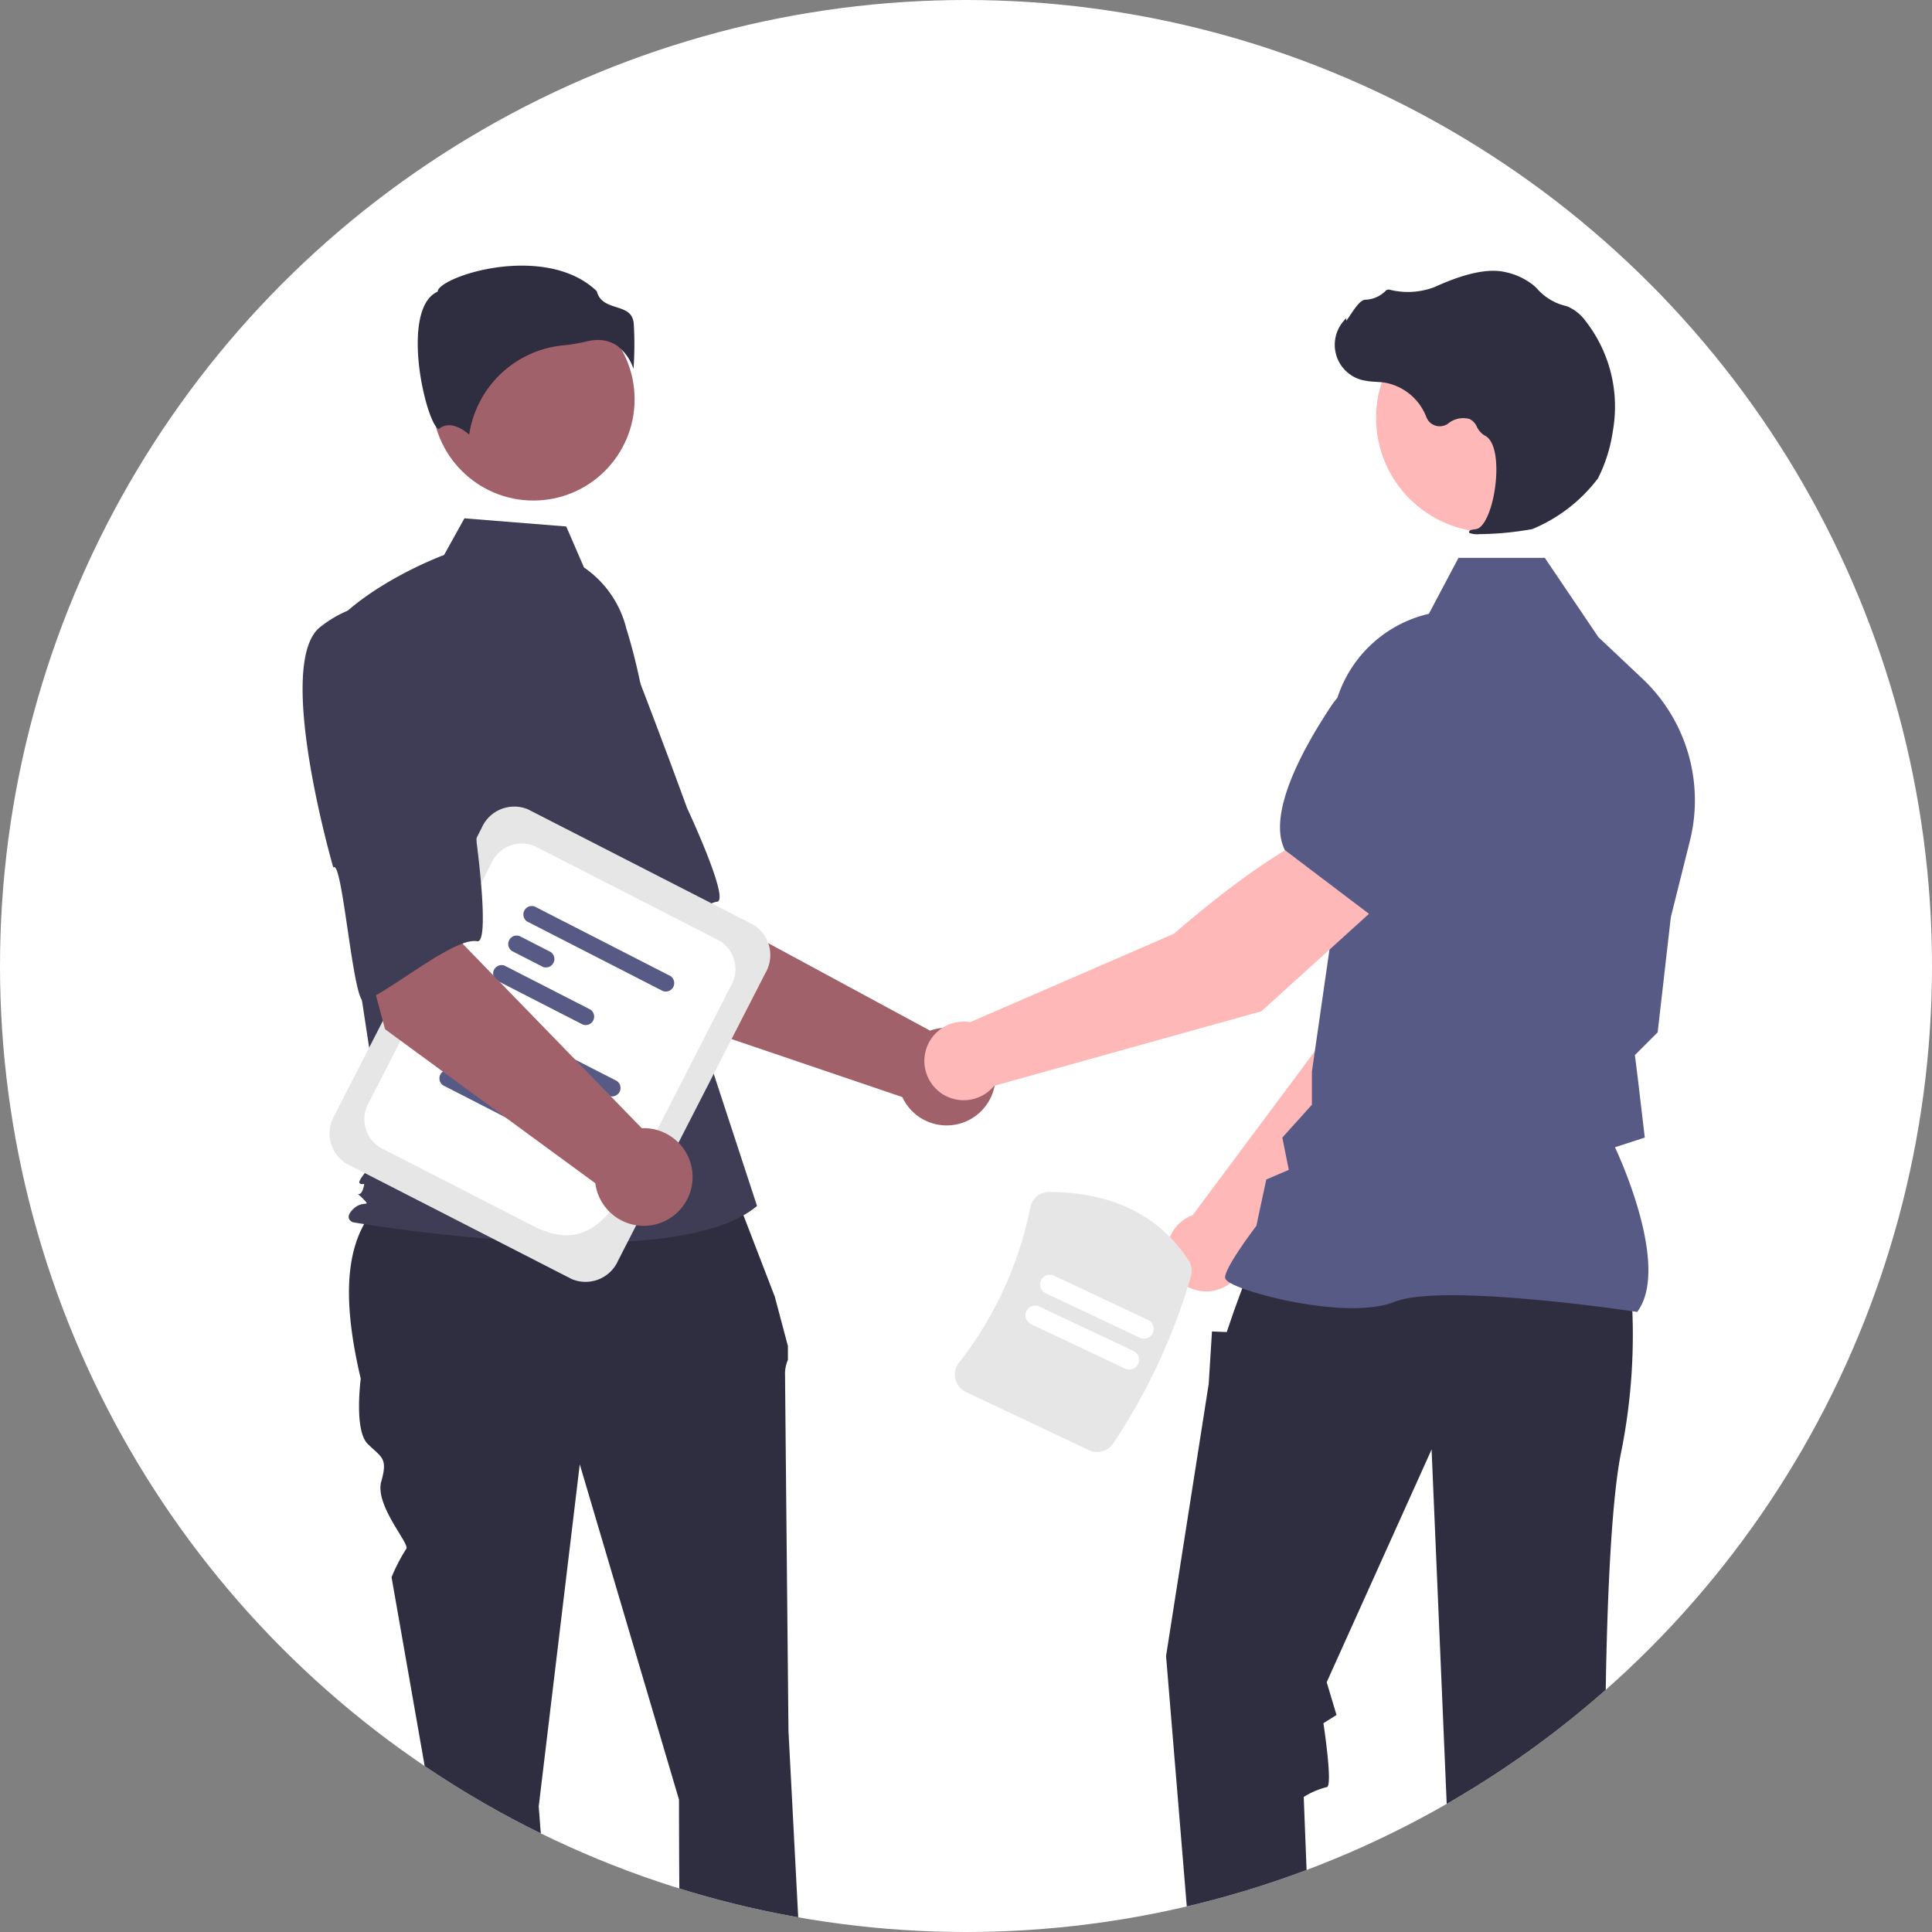 <svg xmlns="http://www.w3.org/2000/svg" xmlns:xlink="http://www.w3.org/1999/xlink" width="160" height="160" viewBox="0 0 160 160"><rect x="0" y="0" width="160" height="160" fill="#808080" stroke="none"/><defs><clipPath id="a"><circle cx="80" cy="80" r="80" fill="#6c2323" opacity="0.261"/></clipPath></defs><g transform="translate(-963 -5480)"><circle cx="80" cy="80" r="80" transform="translate(963 5480)" fill="#fff"/><g transform="translate(963 5480)" clip-path="url(#a)"><g transform="translate(25.059 21.995)"><path d="M486.067,367.524l-8.734-13.716,10.113-5.416,2.654,10.465,18.7,10.106a4.044,4.044,0,1,1-2.3,5.5Z" transform="translate(-456.832 -305.604)" fill="#a0616a"/><path d="M455.29,303.807c-2.744,4.029,7.008,18.674,7.008,18.674.475-1.024,5.016,10.476,5.777,9.8,2.162-1.931,5.546-7.309,7.427-7.548,1.076-.137-2.495-7.766-2.495-7.766s-1.632-4.505-3.846-10.26a10.334,10.334,0,0,0-7.507-6.565S458.034,299.778,455.29,303.807Z" transform="translate(-441.17 -272.053)" fill="#3f3d56"/><path d="M236.173,564h4.148l1.973-16h-6.122Z" transform="translate(-221.919 -400.982)" fill="#a0616a"/><path d="M453.368,734.157h1.167l4.558-1.854,2.443,1.853h0a5.206,5.206,0,0,1,5.206,5.205v.169H453.369Z" transform="translate(-440.172 -572.489)" fill="#2f2e41"/><path d="M299.39,564h4.148l1.973-16h-6.122Z" transform="translate(-265.866 -400.982)" fill="#a0616a"/><path d="M516.585,734.157h1.167l4.558-1.854,2.443,1.853h0a5.206,5.206,0,0,1,5.206,5.205v.169H516.585Z" transform="translate(-484.119 -572.489)" fill="#2f2e41"/><path d="M454.156,455.889l-26.979.674c-5.124,2.783-5.2,8.807-3.523,15.958,0,0-.567,4.251.567,5.384s1.7,1.134,1.134,3.117,2.428,5.224,2.064,5.587a14.664,14.664,0,0,0-1.214,2.347l2.834,16.153s1.984,28.055,2.55,28.622,1.134,0,.567,1.417-1.133.85-.567,1.417a20.884,20.884,0,0,1,1.417,1.7h6.851s.517-2.834.517-3.117.567-1.984.567-2.267-.5-.784-.5-.784a9.322,9.322,0,0,1-.349-1.766c0-.567-1.7-22.387-1.7-22.387l3.4-28.338,8.218,27.771s0,24.371.567,24.938.567.283.283,1.417-1.417.85-.567,1.7,1.134-.567.85.85l-.283,1.417,8.5.122s1.134-2.389.567-3.239-.533-.618.159-2.009.975-1.675.691-1.958-.283-1.791-.283-1.791l-1.417-27.114s-.283-28.622-.283-29.472a2.825,2.825,0,0,1,.235-1.275v-1.154l-1.086-4.089Z" transform="translate(-418.837 -380.332)" fill="#2f2e41"/><circle cx="8.383" cy="8.383" r="8.383" transform="translate(10.73 2.692)" fill="#a0616a"/><path d="M437.811,280.736a8.653,8.653,0,0,1,3.506,5.054,47.894,47.894,0,0,1,2.058,11.442l.655,11.626,8.112,24.756c-7.031,5.949-33.457,1.352-33.457,1.352s-.811-.27,0-1.082,1.6-.093.79-.9-.252.092.018-.719,0-.27-.27-.541,2.093-2.7,2.093-2.7l-2.163-14.21-2.7-28.663c3.245-4.056,9.771-6.447,9.771-6.447l1.686-3.035,8.431.674Z" transform="translate(-414.507 -255.738)" fill="#3f3d56"/><path d="M457.856,214.642a3.884,3.884,0,0,1,1.38,1.939,27.282,27.282,0,0,0,.018-3.8c-.1-.89-.725-1.09-1.451-1.322-.655-.21-1.4-.446-1.6-1.311-2.635-2.563-7.222-2.434-10.361-1.54-1.727.492-2.721,1.124-2.81,1.495l-.018.076-.07.035c-1.331.666-1.591,2.768-1.574,4.414.032,3.1,1.1,6.625,1.707,6.911.032.015.04.009.054,0h0c.908-.726,2.017.055,2.5.48a8.718,8.718,0,0,1,7.806-7.395,13.681,13.681,0,0,0,1.882-.315,3.96,3.96,0,0,1,.961-.126A2.735,2.735,0,0,1,457.856,214.642Z" transform="translate(-431.833 -208.021)" fill="#2f2e41"/><path d="M651.4,404.284l16.125-16.375,4.248-13.1-6.837-2.765c-3.387,3.416-6.873,13.874-6.873,13.874l-11.006,14.771c-.088.033-.176.067-.262.108a3.258,3.258,0,1,0,4.6,3.483Z" transform="translate(-573.344 -322.048)" fill="#ffb8b8"/><path d="M704.453,341.169l8.646,2.5.032-.006c3.178-.617,5.692-5.9,7.241-10.22a5.973,5.973,0,0,0-3.236-7.486h0a5.987,5.987,0,0,0-6.247.953l-4.311,3.712Z" transform="translate(-614.72 -289.672)" fill="#585a86"/><path d="M443.873,557.994h-4.65l-2.212-17.934h6.862Z" transform="translate(-361.537 -395.458)" fill="#ffb8b8"/><path d="M649.885,731.513h-1.309l-5.11-2.078-2.739,2.078h0a5.836,5.836,0,0,0-5.836,5.835v.19h14.993Z" transform="translate(-566.363 -570.495)" fill="#2f2e41"/><path d="M511.556,557.994h-4.65l-2.212-17.934h6.863Z" transform="translate(-408.588 -395.458)" fill="#ffb8b8"/><path d="M717.568,731.513h-1.309l-5.109-2.078-2.739,2.078h0a5.836,5.836,0,0,0-5.836,5.835v.19h14.993Z" transform="translate(-613.415 -570.495)" fill="#2f2e41"/><path d="M683.216,483.473a49.361,49.361,0,0,1-.814,12.759c-1.357,6.244-1.357,23.828-1.357,23.828l-2.986,34.266-8.958-.814-2.443-57.28-8.687,19.274.814,2.715-1.085.679s.813,5.294.27,5.294a6.487,6.487,0,0,0-1.9.814l1.086,27.961-9.23-.271-3.258-39.363L648.2,490.8l.271-4.343,1.222.05.622-1.815,1.143-3.122Z" transform="translate(-573.159 -398.187)" fill="#2f2e41"/><path d="M694.829,349.877l.048-.068c2.584-3.618-1.3-12.311-1.889-13.571l2.469-.8-.556-4.726-.263-2.107,1.887-1.887.005-.047,1.086-9.5,1.579-6.311a13.855,13.855,0,0,0-3.932-13.427l-3.649-3.441-4.435-6.563h-7.152l-2.452,4.632a10.425,10.425,0,0,0-8.066,10.643l.556,12.149-2.176,15.126v2.737l-2.449,2.721.535,2.673-1.864.8-.823,3.84c-.341.449-2.588,3.446-2.588,4.266,0,.123.091.242.286.374,1.532,1.037,10,3.152,13.745,1.652,3.991-1.6,19.858.8,20.018.823Z" transform="translate(-584.302 -263.223)" fill="#585a86"/><circle cx="9.472" cy="9.472" r="9.472" transform="translate(88.903 3.142)" fill="#ffb8b8"/><path d="M702.488,231.246a25.763,25.763,0,0,0,4.373-.419,13.067,13.067,0,0,0,5.44-4.206h0a12.655,12.655,0,0,0,1.23-3.924,11.516,11.516,0,0,0-2.249-9.087,3.638,3.638,0,0,0-1.5-1.216c-.053-.019-.108-.036-.163-.05a4.489,4.489,0,0,1-2.268-1.324,3.7,3.7,0,0,0-.381-.372,5.53,5.53,0,0,0-2.336-1.1c-1.38-.332-3.355.084-5.869,1.236a6.2,6.2,0,0,1-3.745.212.352.352,0,0,0-.328.122,2.482,2.482,0,0,1-1.669.716c-.384.027-.773.569-1.242,1.275-.106.16-.231.347-.321.461l-.018-.214-.211.245a3.012,3.012,0,0,0,1.486,4.871,5.874,5.874,0,0,0,1.186.158c.242.016.493.032.734.067a4.542,4.542,0,0,1,3.45,2.859,1.188,1.188,0,0,0,1.807.53,1.963,1.963,0,0,1,1.779-.372,1.3,1.3,0,0,1,.593.638,1.7,1.7,0,0,0,.663.735c.986.477,1.111,2.7.809,4.56-.291,1.795-.923,3.1-1.539,3.184-.473.061-.527.1-.559.181l-.029.076.055.069A1.941,1.941,0,0,0,702.488,231.246Z" transform="translate(-605.02 -209.006)" fill="#2f2e41"/><path d="M617.122,367.055l-4.553-5.8c-4.638,1.277-12.867,8.612-12.867,8.612L582.8,377.2a3.256,3.256,0,1,0,1.978,5.276l22.139-6.176Z" transform="translate(-527.512 -314.545)" fill="#ffb8b8"/><path d="M683.2,338.918l7.184-8.009.4-5.675a5.987,5.987,0,0,0-2.971-5.578h0a5.973,5.973,0,0,0-7.935,1.881c-2.539,3.826-5.269,9-3.864,11.915l.014.03Z" transform="translate(-594.685 -285.081)" fill="#585a86"/><path d="M437.534,394.054l-18.672-9.563a2.946,2.946,0,0,1-.981-4.022L430.056,356.7a2.946,2.946,0,0,1,3.837-1.555l18.672,9.563a2.946,2.946,0,0,1,.981,4.022L441.37,392.5A2.946,2.946,0,0,1,437.534,394.054Z" transform="translate(-415.231 -310.116)" fill="#e6e6e6"/><path d="M440.918,396.642l-12.686-6.5a2.759,2.759,0,0,1-.919-3.767l10.114-19.749a2.759,2.759,0,0,1,3.593-1.456l15.322,7.847a2.759,2.759,0,0,1,.918,3.767l-5.495,10.729C448.482,393.93,446.458,399.48,440.918,396.642Z" transform="translate(-421.805 -317.1)" fill="#fff"/><path d="M467.057,417.553,455.82,411.8a.7.7,0,0,1,.634-1.238l11.236,5.755a.7.7,0,0,1-.634,1.238Z" transform="translate(-441.672 -348.795)" fill="#585a86"/><path d="M454.276,421.134l-2.564-1.313a.7.7,0,0,1,.634-1.238l2.564,1.313a.7.7,0,0,1-.634,1.238Z" transform="translate(-438.816 -354.372)" fill="#585a86"/><path d="M454.709,431.482l-7.106-3.639a.7.7,0,0,1,.634-1.238l7.106,3.639a.7.7,0,0,1-.634,1.238Z" transform="translate(-435.959 -359.949)" fill="#585a86"/><path d="M481.644,389.071l-11.236-5.755a.7.7,0,0,1,.634-1.238l11.236,5.755a.7.7,0,0,1-.634,1.238Z" transform="translate(-451.812 -328.995)" fill="#585a86"/><path d="M468.863,392.652l-2.564-1.313a.7.7,0,0,1,.634-1.238l2.564,1.313a.7.7,0,0,1-.634,1.238Z" transform="translate(-448.956 -334.572)" fill="#585a86"/><path d="M469.3,403l-7.106-3.639a.7.7,0,0,1,.634-1.238l7.106,3.639A.7.7,0,0,1,469.3,403Z" transform="translate(-446.1 -340.149)" fill="#585a86"/><path d="M422.865,374.815l-4.218-15.7,11.272-2.134-.606,10.779,14.811,15.25a4.044,4.044,0,1,1-3.845,4.558Z" transform="translate(-416.035 -311.572)" fill="#a0616a"/><path d="M411.537,301.816c-3.826,3.021,1.085,19.917,1.085,19.917.76-.834,1.644,11.5,2.573,11.078,2.641-1.193,7.483-5.309,9.349-4.973,1.067.192-.051-8.157-.051-8.157s-.206-4.787-.592-10.941a10.334,10.334,0,0,0-5.192-8.514S415.363,298.8,411.537,301.816Z" transform="translate(-410.078 -271.884)" fill="#3f3d56"/><path d="M598.388,481.084,588.2,476.272a1.6,1.6,0,0,1-.875-1.08,1.561,1.561,0,0,1,.29-1.331,30.659,30.659,0,0,0,5.917-12.88,1.584,1.584,0,0,1,1.552-1.277c5.2.018,9.08,1.915,11.543,5.639a1.6,1.6,0,0,1,.21,1.334,50.155,50.155,0,0,1-6.434,13.841,1.591,1.591,0,0,1-2.015.566Z" transform="translate(-533.264 -382.985)" fill="#e6e6e6"/><path d="M614.728,495.8l-7.791-3.679a.808.808,0,1,1,.69-1.462l7.791,3.679a.808.808,0,1,1-.69,1.462Z" transform="translate(-546.608 -404.452)" fill="#fff"/><path d="M618.7,487.395l-7.791-3.679a.808.808,0,1,1,.69-1.462l7.791,3.679a.808.808,0,1,1-.69,1.462Z" transform="translate(-549.368 -398.607)" fill="#fff"/></g></g></g></svg>